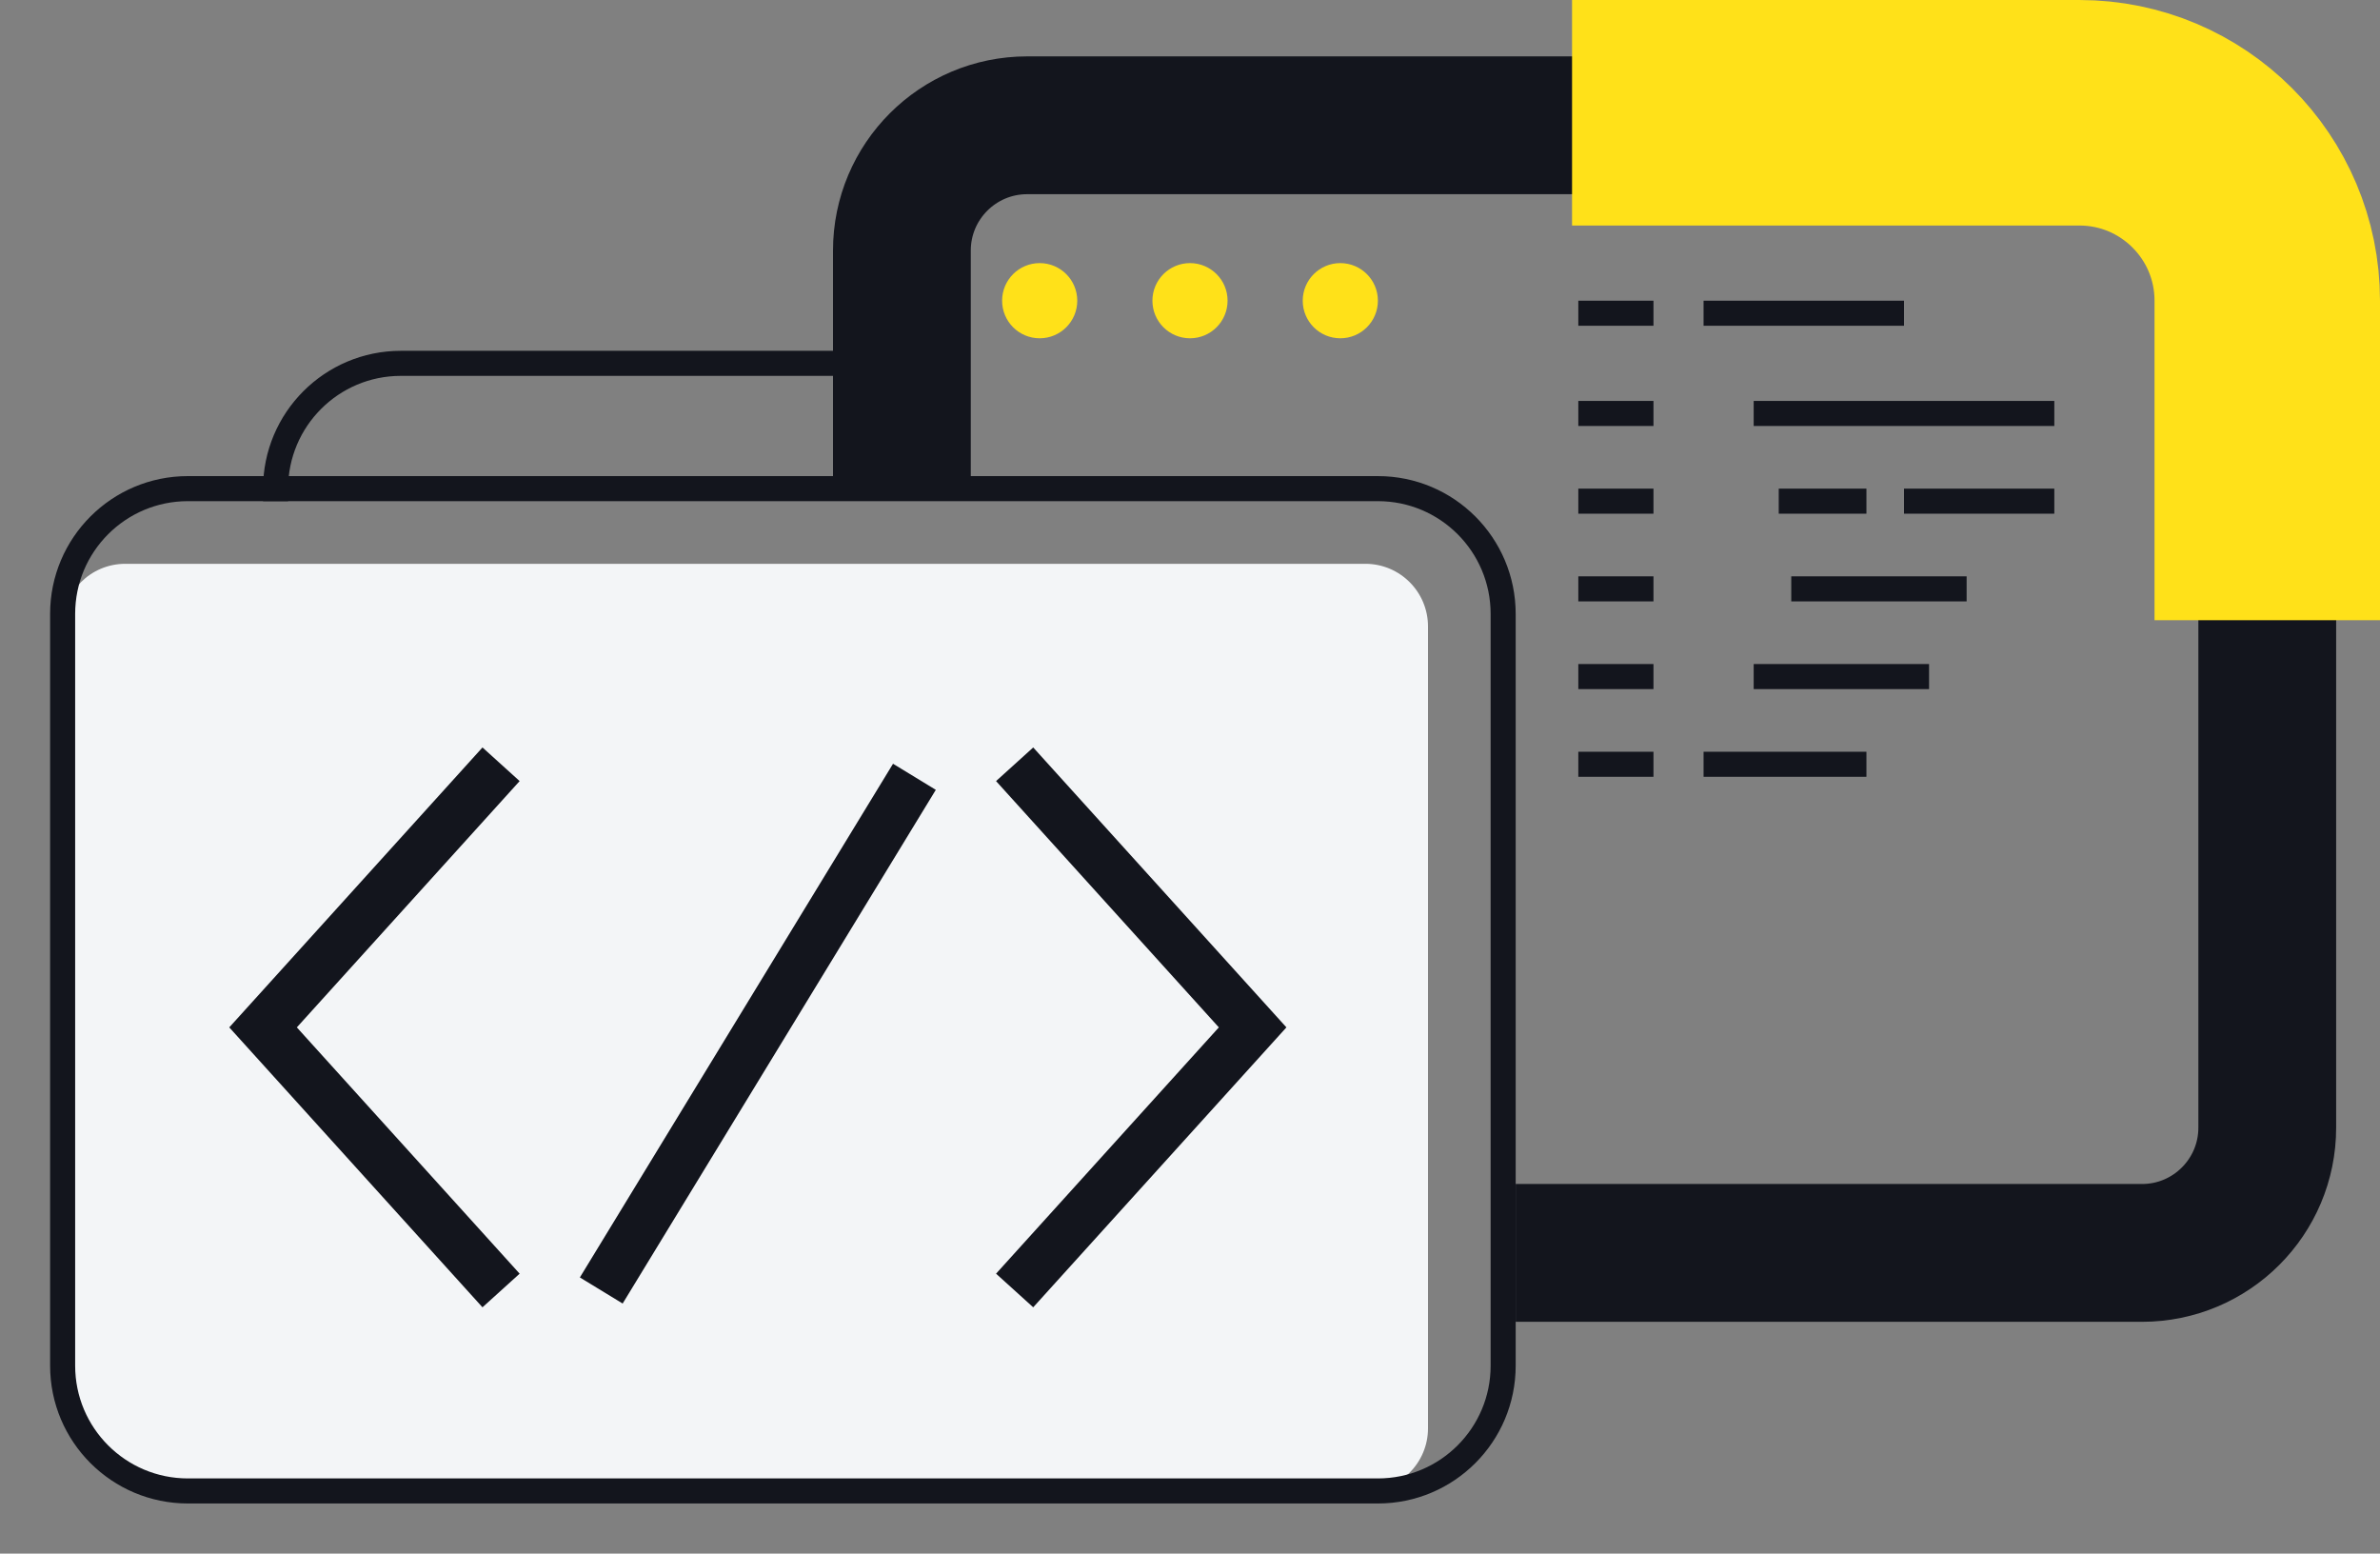 <svg width="190" height="124" viewBox="0 0 190 124" fill="none" xmlns="http://www.w3.org/2000/svg">
<rect x="0" y="0" width="190" height="124" fill="#808080" stroke="none"/>
<path d="M114 50C114 47.239 111.761 45 109 45H10C7.239 45 5 47.239 5 50V109C5 114.523 9.477 119 15 119H109C111.761 119 114 116.761 114 114V50Z" fill="#F3F5F7"/>
<path d="M140 33L164 33" stroke="#13151D" stroke-width="2"/>
<path d="M126 33H132" stroke="#13151D" stroke-width="2"/>
<path d="M136 25H152" stroke="#13151D" stroke-width="2"/>
<path d="M126 25H132" stroke="#13151D" stroke-width="2"/>
<path d="M126 40H132" stroke="#13151D" stroke-width="2"/>
<path d="M126 47H132" stroke="#13151D" stroke-width="2"/>
<path d="M152 40L164 40" stroke="#13151D" stroke-width="2"/>
<path d="M142 40L149 40" stroke="#13151D" stroke-width="2"/>
<path d="M143 47L157 47" stroke="#13151D" stroke-width="2"/>
<path d="M126 54H132" stroke="#13151D" stroke-width="2"/>
<path d="M140 54L154 54" stroke="#13151D" stroke-width="2"/>
<path d="M126 61H132" stroke="#13151D" stroke-width="2"/>
<path d="M136 61L149 61" stroke="#13151D" stroke-width="2"/>
<path d="M120 49C120 43.477 115.523 39 110 39H15C9.477 39 5 43.477 5 49V109C5 114.523 9.477 119 15 119H110C115.523 119 120 114.523 120 109V49Z" stroke="#13151D" stroke-width="2"/>
<path d="M70 29H32C26.477 29 22 33.477 22 39V40" stroke="#13151D" stroke-width="2"/>
<circle cx="3" cy="3" r="3" transform="matrix(-1 0 0 1 110 21)" fill="#FFE119"/>
<circle cx="3" cy="3" r="3" transform="matrix(-1 0 0 1 98 21)" fill="#FFE119"/>
<circle cx="3" cy="3" r="3" transform="matrix(-1 0 0 1 86 21)" fill="#FFE119"/>
<path d="M72 39V20C72 14.477 76.477 10 82 10H171C176.523 10 181 14.477 181 20V90C181 95.523 176.523 100 171 100H121" stroke="#13151D" stroke-width="11"/>
<path d="M125.5 9H166C174.284 9 181 15.716 181 24V49.5" stroke="#FFE119" stroke-width="18"/>
<path d="M40 61L21 82L40 103" stroke="#13151D" stroke-width="4"/>
<path d="M81 61L100 82L81 103" stroke="#13151D" stroke-width="4"/>
<path d="M73 62L48 103" stroke="#13151D" stroke-width="4"/>
</svg>
